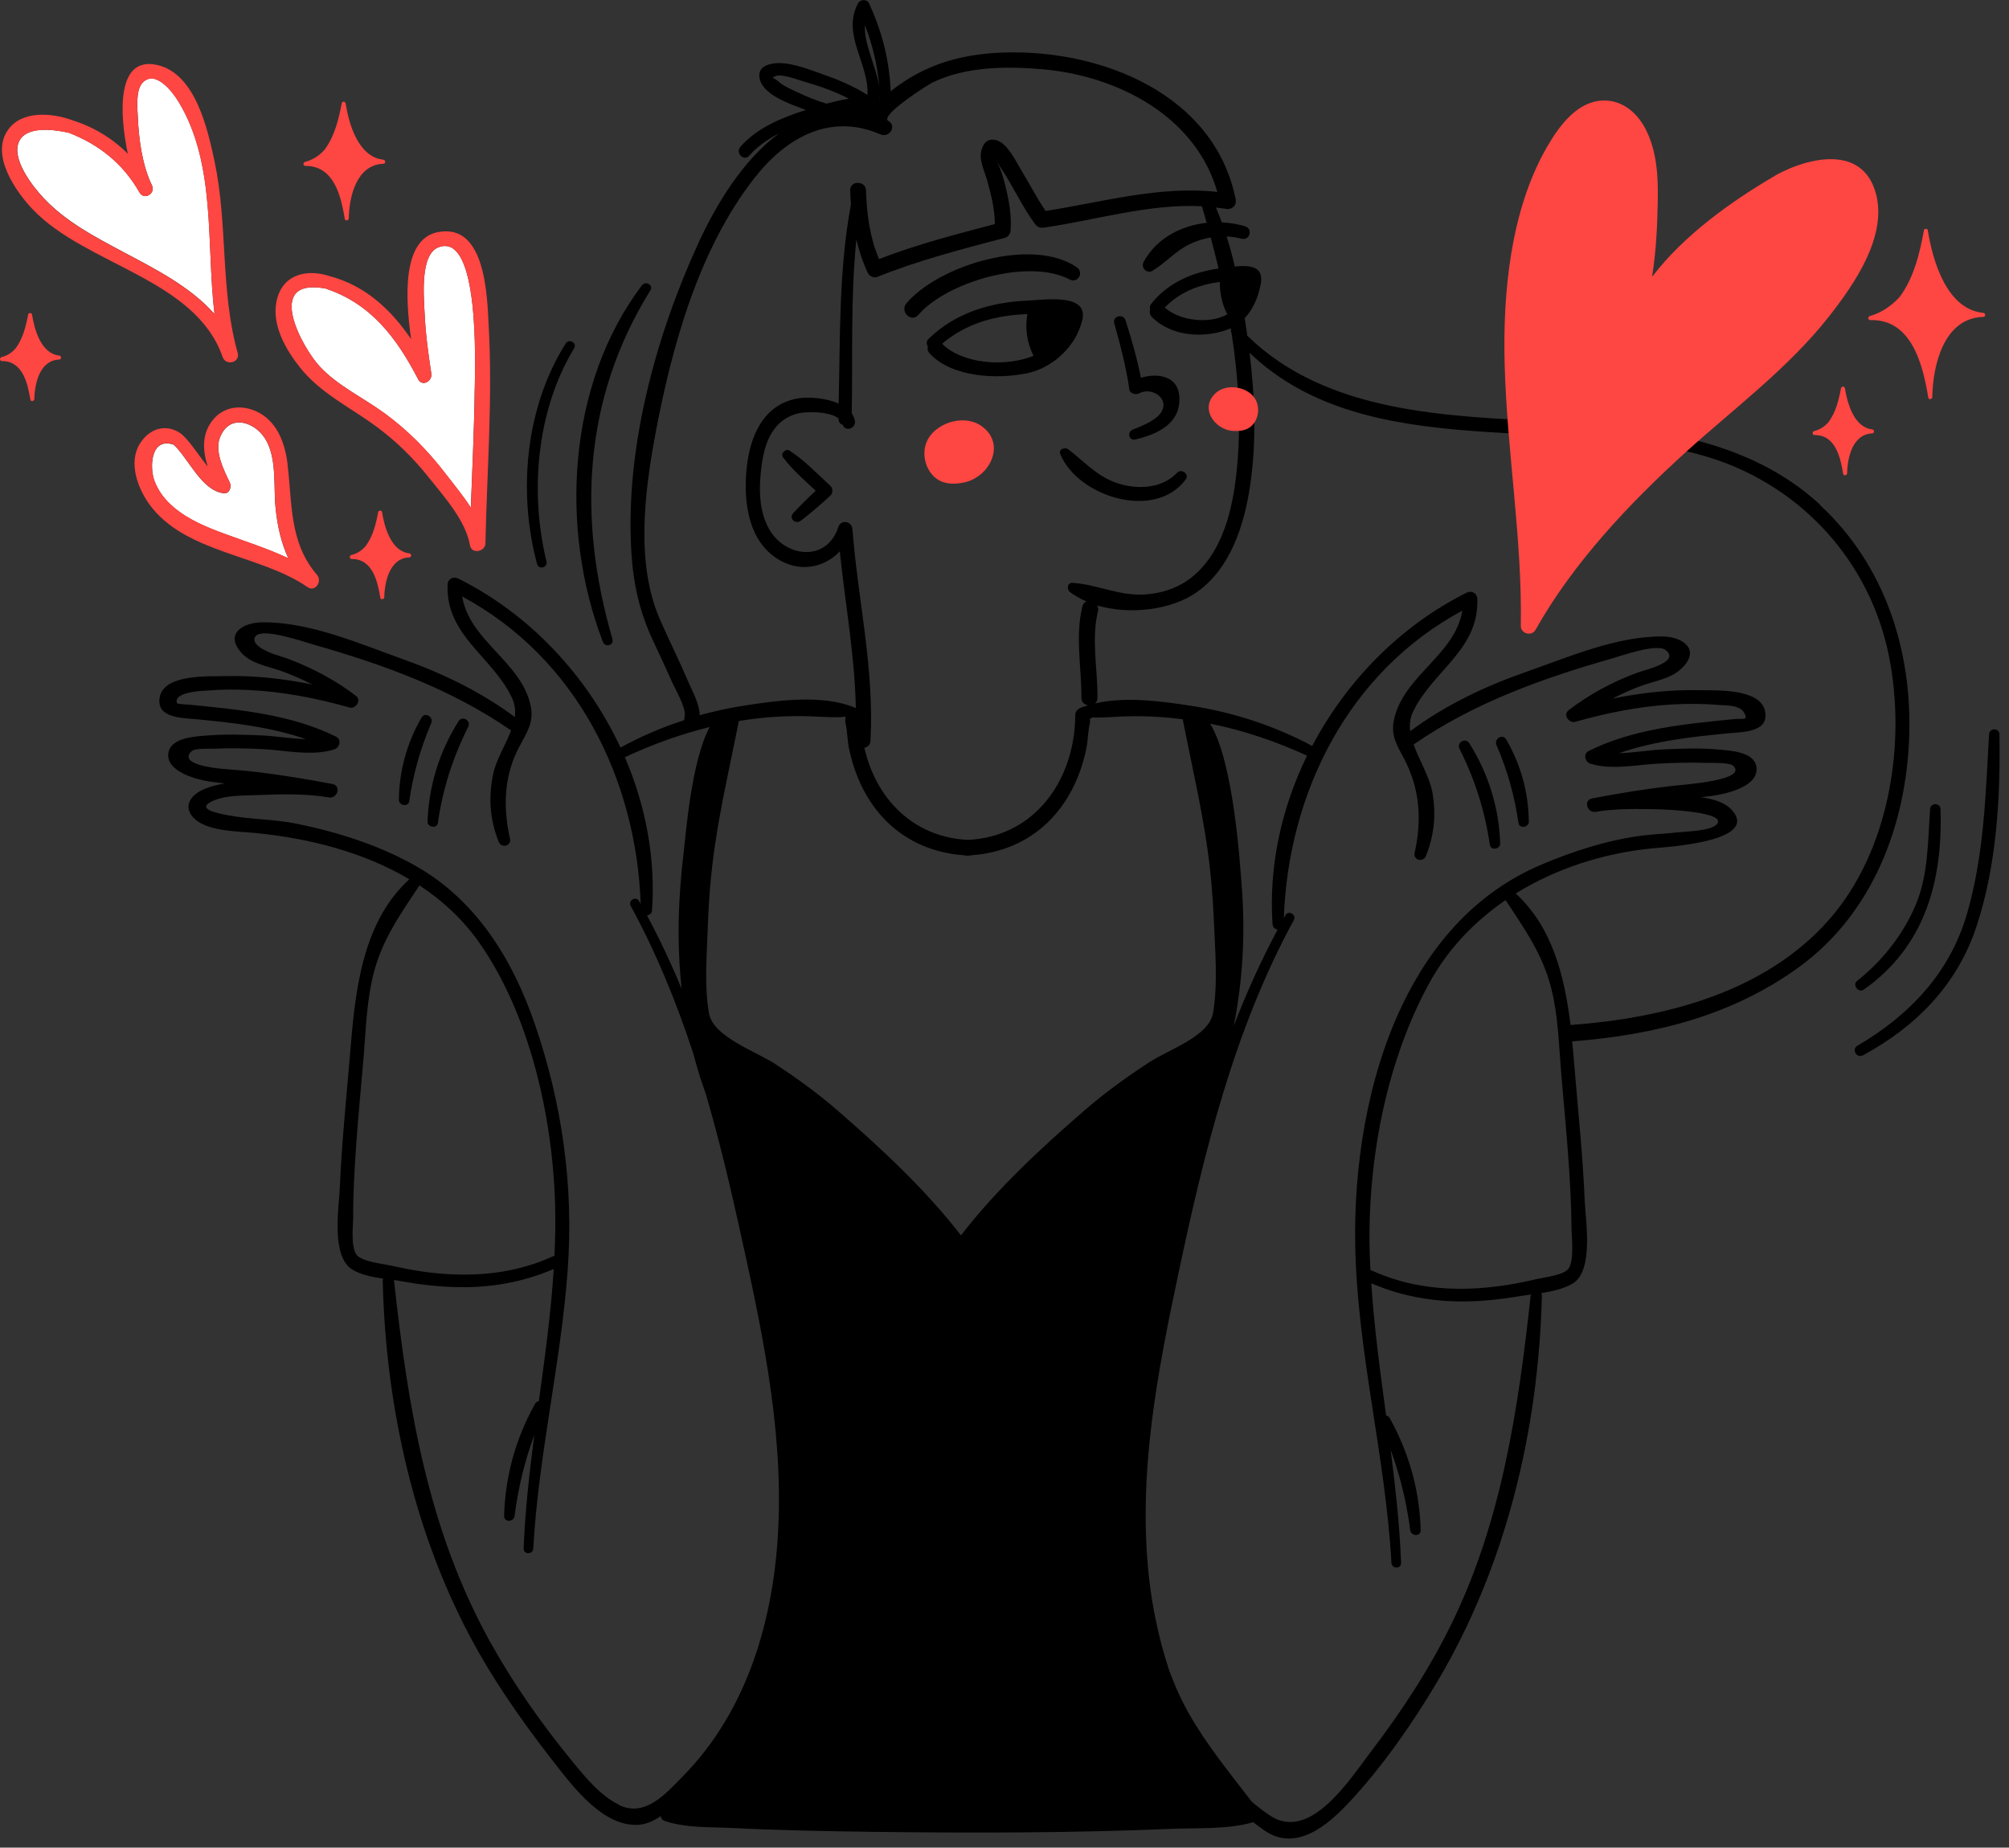 <?xml version="1.0" encoding="UTF-8"?> <svg xmlns="http://www.w3.org/2000/svg" width="212" height="195" viewBox="0 0 212 195" fill="none"><rect x="0" y="0" width="212" height="195" fill="#333333" stroke="none"/> <path d="M108.434 31.727C104.558 31.89 100.818 33.003 97.995 35.756C97.732 36.009 97.759 36.317 97.913 36.553C97.85 36.797 97.877 37.06 98.095 37.295C100.41 39.821 105.175 40.048 108.334 39.405C111.067 38.852 113.581 36.553 114.217 33.737C114.852 30.903 110.168 31.654 108.434 31.727ZM105.602 33.447C106.528 33.275 107.463 33.184 108.407 33.148C108.162 34.687 108.371 36.145 109.061 37.558C105.865 38.825 101.444 38.327 99.42 36.281C101.19 34.76 103.287 33.873 105.611 33.438L105.602 33.447Z" fill="black"></path> <path d="M96.895 33.248C99.936 29.707 108.596 27.227 112.881 29.499C113.734 29.952 114.415 28.757 113.634 28.214C108.95 24.981 99.101 27.96 95.652 32.007C94.925 32.858 96.151 34.099 96.895 33.248Z" fill="black"></path> <path d="M121.603 28.585C122.992 27.761 124.036 26.493 125.524 25.778C127.24 24.954 129.192 24.718 131.034 25.198C131.888 25.416 132.233 24.139 131.398 23.886C127.558 22.745 122.738 23.876 120.677 27.652C120.359 28.241 121.013 28.938 121.612 28.585H121.603Z" fill="black"></path> <path d="M129.02 28.286C126.106 28.612 123.337 29.726 121.486 32.062C121.322 32.27 121.313 32.496 121.368 32.696C121.286 32.94 121.322 33.221 121.558 33.465C123.555 35.484 126.923 35.729 129.51 34.796C131.562 34.063 132.669 32.035 133.041 29.952C133.486 27.498 130.763 28.087 129.02 28.277V28.286ZM128.73 29.753C128.702 30.939 128.975 32.143 129.51 33.175C127.631 34.244 124.472 33.864 122.911 32.46C124.055 31.274 125.462 30.504 127.096 30.07C127.631 29.925 128.185 29.825 128.73 29.753Z" fill="black"></path> <path d="M192.065 53.267C184.422 46.214 173.873 45.037 163.924 44.511C152.777 43.914 140.068 43.678 131.617 35.43C131.608 35.33 131.59 35.24 131.581 35.14C130.936 30.685 130.092 26.068 128.313 21.903C128.667 21.948 129.021 21.993 129.366 22.047C130.01 22.156 130.519 21.685 130.392 21.024C128.159 9.942 116.258 5.233 106.018 5.541C101.942 5.659 98.275 6.573 94.944 8.919C94.671 9.109 94.335 9.353 93.99 9.634C93.854 6.401 93.092 3.341 91.694 0.335C91.485 -0.118 90.777 -0.072 90.55 0.335C88.78 3.658 91.73 6.718 91.54 10.023C90.033 9.054 88.326 8.357 86.656 7.778C85.176 7.262 83.025 6.392 81.409 6.736C80.501 6.927 79.947 7.397 80.183 8.375C80.592 10.059 83.46 11.019 85.049 11.608C82.553 12.386 79.875 13.491 78.123 15.501C77.569 16.135 78.495 17.068 79.058 16.434C79.911 15.456 81.01 14.695 82.217 14.08C78.468 16.814 75.608 21.486 73.666 25.724C69.154 35.575 65.932 47.463 66.631 58.365C66.839 61.706 67.502 64.576 68.891 67.573C69.572 69.04 70.271 70.507 70.915 71.983C71.224 72.689 72.486 74.79 72.24 75.659C72.204 75.785 72.204 75.903 72.213 76.003C69.88 76.754 67.62 77.723 65.478 78.9C61.928 71.267 55.837 64.775 48.339 61.054C47.831 60.8 47.25 61.108 47.232 61.688C47.014 67.057 51.925 69.266 54.004 73.603C54.34 74.301 54.412 74.989 54.33 75.677C50.772 73.033 46.778 71.095 42.593 69.601C37.972 67.944 32.653 65.617 27.669 65.681C25.691 65.699 23.639 66.849 25.491 68.913C26.544 70.081 28.332 70.326 29.73 70.833C30.81 71.222 31.9 71.702 32.962 72.245C29.966 71.639 26.907 71.285 23.848 71.358C22.032 71.403 17.366 71.122 16.867 73.531C16.404 75.804 19.227 75.767 20.671 75.903C24.483 76.265 28.568 76.718 32.254 78.004C30.656 77.968 28.977 77.669 27.57 77.615C25.636 77.533 23.694 77.47 21.769 77.633C20.562 77.732 18.056 77.85 17.775 79.425C17.421 81.426 20.761 82.278 22.078 82.477C22.622 82.558 23.158 82.622 23.703 82.694C22.84 82.83 22.014 83.047 21.279 83.409C20.18 83.953 19.382 85.003 20.271 86.135C21.542 87.764 25.055 87.728 26.898 87.909C32.508 88.453 38.318 89.901 43.192 92.799C38.036 97.507 37.446 105.086 36.91 111.578C36.529 116.132 36.057 120.677 35.867 125.241C35.776 127.459 34.904 132.52 37.147 133.969C37.982 134.512 39.243 134.775 40.442 134.956C40.405 135.029 40.387 135.119 40.387 135.228C40.687 147.659 43.356 160.417 48.993 171.554C51.616 176.733 54.902 181.451 58.47 186.014C60.476 188.576 63.662 192.859 67.411 192.587C68.246 192.524 69.018 192.162 69.726 191.673C69.726 191.89 69.908 192.099 70.107 192.171C72.313 192.95 75.082 192.814 77.379 192.932C82.199 193.176 87.028 193.267 91.848 193.33C102.478 193.466 113.126 193.466 123.747 193.013C126.398 192.904 129.62 193.095 132.244 192.316C132.652 192.633 133.061 192.941 133.487 193.23C136.782 195.458 140.114 192.642 142.374 190.215C145.896 186.43 149.001 181.976 151.633 177.548C158.923 165.307 162.363 150.901 162.708 136.731C162.708 136.631 162.69 136.55 162.663 136.477C163.861 136.278 165.077 135.997 165.949 135.472C168.209 134.105 167.319 128.89 167.229 126.744C167.038 122.171 166.566 117.635 166.185 113.081C166.103 112.048 166.012 110.98 165.903 109.912C174.527 109.233 182.733 107.231 189.823 102.08C197.584 96.448 201.143 87.131 201.469 77.768C201.787 68.641 198.891 59.614 192.056 53.303L192.065 53.267ZM129.902 34.85C129.883 34.95 129.902 35.05 129.956 35.149C130.664 39.658 130.964 44.231 130.582 48.812C130.246 52.851 129.366 57.613 126.243 60.511C124.709 61.941 122.739 62.648 120.651 62.747C118.019 62.874 115.722 61.67 113.181 61.516C112.6 61.48 112.545 62.213 112.917 62.494C113.435 62.883 114.016 63.2 114.642 63.471C114.442 63.562 114.279 63.734 114.215 64.006C113.444 67.193 114.134 70.416 114.116 73.64C114.116 74.129 114.451 74.382 114.824 74.436C114.569 74.518 114.306 74.581 114.061 74.69C113.725 74.826 113.471 75.079 113.471 75.469C113.426 82.25 109.277 88.29 102.142 88.643C96.26 88.353 92.402 84.188 91.213 78.918C91.54 78.855 91.839 78.62 91.857 78.194C92.275 70.525 90.541 63.426 89.951 55.839C89.887 54.996 88.725 54.788 88.453 55.639C87.3 59.252 83.052 58.899 81.264 56.011C80.002 53.973 80.065 51.257 80.392 48.966C80.728 46.612 81.6 44.349 84.123 43.651C84.922 43.425 87.464 43.362 88.49 44.158C88.49 44.176 88.49 44.204 88.49 44.222C88.48 44.566 88.689 44.774 88.943 44.846C89.17 45.598 90.35 45.236 90.214 44.421C90.16 44.122 90.042 43.86 89.878 43.624C89.996 37.503 89.751 31.355 90.368 25.28C90.65 26.493 91.049 27.679 91.594 28.847C91.739 29.146 92.229 29.363 92.547 29.237C96.922 27.471 101.48 26.303 106.036 25.099C106.409 24.999 106.617 24.664 106.645 24.302C106.763 22.609 106.445 20.997 106.027 19.358C105.782 18.408 105.501 17.566 105.065 16.787C104.639 16.008 105.437 17.466 105.61 17.72C106.899 19.621 107.834 21.767 109.205 23.623C109.459 23.967 109.758 24.076 110.176 24.021C115.668 23.225 121.26 21.486 126.833 21.767C128.086 26.059 129.193 30.432 129.902 34.85ZM134.295 97.561C134.322 97.896 134.567 98.078 134.822 98.105C133.061 101.4 131.535 104.787 130.201 108.237C131.145 103.401 131.436 98.539 131.018 93.333C130.846 91.178 130.192 80.43 127.696 76.374C131.2 77.08 134.604 78.23 137.926 79.751C135.23 85.275 133.868 91.422 134.286 97.57L134.295 97.561ZM124.8 75.894C125.68 80.394 126.733 84.858 127.387 89.394C127.759 91.975 127.986 94.582 128.095 97.19C128.222 100.305 128.54 103.872 127.995 106.951C127.559 109.386 123.329 110.772 121.305 112.094C118.945 113.633 116.639 115.29 114.506 117.137C109.885 121.13 105.147 125.53 101.407 130.384C97.658 125.53 92.919 121.13 88.308 117.137C86.293 115.39 84.114 113.814 81.89 112.347C79.82 110.98 75.263 109.45 74.819 106.96C74.292 104.008 74.601 100.604 74.701 97.607C74.791 94.863 75.027 92.12 75.418 89.403C76.062 84.93 77.097 80.521 77.969 76.093C80.465 75.686 83.016 75.505 85.612 75.604C86.048 75.623 89.452 75.84 89.17 75.55C89.252 75.632 89.17 76.139 89.207 76.247C89.424 77.117 89.406 78.085 89.588 78.973C90.895 85.338 95.207 89.811 101.779 90.272C101.852 90.291 101.915 90.309 102.006 90.309C102.042 90.309 102.079 90.309 102.115 90.309C102.151 90.309 102.188 90.309 102.224 90.309C102.306 90.309 102.378 90.291 102.451 90.272C109.023 89.811 113.335 85.338 114.642 78.973C114.824 78.085 114.805 77.117 115.023 76.247C115.041 76.166 115.023 76.003 115.023 75.849C115.123 75.822 115.214 75.776 115.277 75.713C115.931 75.785 117.81 75.641 118.128 75.632C120.397 75.523 122.612 75.632 124.8 75.912V75.894ZM91.276 11.771C91.848 11.807 91.794 11.726 91.276 11.771ZM92.838 10.53C92.847 10.403 92.856 10.277 92.856 10.15C92.856 10.286 92.856 10.413 92.865 10.548C92.856 10.548 92.847 10.539 92.838 10.53ZM91.267 2.653C92.102 4.781 92.611 6.981 92.792 9.245C92.484 7.008 91.167 4.754 91.267 2.653ZM82.135 8.602C81.554 8.077 81.318 8.303 81.808 8.04C82.398 7.732 84.268 8.439 84.877 8.62C86.438 9.073 88.081 9.634 89.579 10.413C88.771 10.539 87.954 10.739 87.21 10.938C86.193 10.621 85.203 10.241 84.259 9.788C83.56 9.453 82.707 9.109 82.135 8.602ZM72.64 71.974C71.687 69.737 70.597 67.564 69.626 65.346C67.094 59.542 68.001 52.063 69.127 45.978C70.861 36.679 73.693 26.357 79.612 18.788C82.925 14.55 87.573 11.87 92.901 14.179C93.845 14.587 94.68 13.31 93.736 12.758C93.618 12.685 93.6 12.577 93.655 12.432C93.655 12.432 93.655 12.423 93.655 12.414C94.045 11.427 97.83 8.991 98.439 8.692C101.888 7.026 106.145 6.981 109.885 7.298C117.865 7.959 126.152 12.214 128.458 20.255C122.367 19.576 116.34 21.332 110.339 22.265C109.404 20.898 108.642 19.395 107.779 17.982C107.235 17.086 106.327 15.139 105.174 14.804C104.257 14.541 103.758 15.066 103.549 15.918C103.304 16.914 103.894 18.064 104.157 18.996C104.584 20.535 104.974 22.066 104.983 23.65C100.853 24.737 96.741 25.796 92.756 27.344C91.785 25.026 91.467 22.627 91.385 20.101C91.349 19.032 89.688 19.032 89.715 20.101C89.733 20.599 89.76 21.079 89.797 21.568C88.499 28.512 88.671 35.548 88.499 42.592C87.128 41.976 85.258 41.868 84.196 42.049C80.556 42.682 79.167 46.005 78.804 49.292C78.404 52.914 78.931 57.459 82.589 59.288C84.786 60.384 87.119 59.777 88.617 58.193C89.198 63.761 90.196 69.158 90.314 74.744C90.278 74.726 90.241 74.699 90.196 74.681C86.783 73.268 82.081 73.92 78.513 74.473C76.934 74.717 75.363 75.061 73.829 75.487C73.838 74.301 73.039 72.915 72.631 71.956L72.64 71.974ZM74.891 76.727C72.93 80.385 72.368 88.154 72.15 89.928C71.551 94.8 71.415 99.608 71.932 104.361C70.843 101.726 69.626 99.146 68.274 96.611C68.537 96.584 68.782 96.411 68.809 96.067C69.19 90.535 68.119 84.994 65.941 79.914C68.855 78.556 71.841 77.479 74.9 76.727H74.891ZM37.264 128.211C37.264 126.128 37.383 124.046 37.51 121.963C37.727 118.486 38.081 115.018 38.372 111.55C38.608 108.635 38.69 105.701 39.398 102.84C40.306 99.182 42.257 96.484 44.263 93.442C46.678 95.035 48.829 97.009 50.554 99.463C55.874 107.014 58.279 117.771 58.57 126.834C58.633 128.745 58.597 130.655 58.506 132.557C58.443 132.566 58.388 132.575 58.325 132.602C54.802 134.223 50.999 134.703 47.15 134.467C45.217 134.349 43.301 134.033 41.422 133.607C40.523 133.399 38.118 133.163 37.609 132.403C36.983 131.488 37.274 129.252 37.283 128.211H37.264ZM65.36 190.496C63.381 189.545 61.792 187.608 60.431 185.942C57.217 182.03 54.276 177.856 51.807 173.437C45.171 161.576 43.038 148.52 41.585 135.192C41.585 135.155 41.567 135.128 41.558 135.092C41.849 135.137 42.13 135.173 42.384 135.228C44.263 135.572 46.16 135.789 48.067 135.843C51.662 135.943 55.147 135.355 58.434 133.924C58.143 138.587 57.498 143.232 56.863 147.886C56.709 147.904 56.563 147.985 56.455 148.176C54.421 151.815 53.314 155.817 53.196 159.973C53.178 160.707 54.221 160.662 54.303 159.973C54.684 157.022 55.365 154.206 56.382 151.453C55.864 155.437 55.411 159.421 55.256 163.432C55.229 164.093 56.246 164.084 56.273 163.432C56.818 153.572 59.187 143.902 59.904 134.06C60.558 125.168 59.323 116.476 56.427 108.046C54.112 101.31 50.3 95.062 43.955 91.441C40.069 89.222 35.649 87.819 31.282 86.931C28.868 86.442 26.38 86.497 23.957 86.026C22.686 85.782 20.525 85.302 22.649 84.451C23.948 83.925 25.691 83.971 27.07 83.916C29.567 83.817 32.236 83.735 34.705 84.161C35.621 84.315 36.03 82.929 35.095 82.748C32.444 82.241 29.785 81.807 27.107 81.481C25.872 81.327 24.637 81.254 23.403 81.137C22.613 81.064 18.782 80.657 20.208 79.29C20.571 78.936 22.141 79.036 22.668 79.018C24.293 78.936 25.927 78.982 27.561 79.054C30.039 79.163 32.907 79.86 35.295 79.081C35.848 78.9 36.066 78.049 35.467 77.75C30.747 75.405 25.273 74.898 20.09 74.382C19.899 74.364 18.719 74.328 18.674 74.21C18.247 72.942 21.778 72.897 21.932 72.879C23.367 72.761 24.81 72.752 26.244 72.825C29.857 72.997 33.407 73.685 36.874 74.672C37.528 74.862 38.172 73.92 37.582 73.459C35.513 71.856 33.125 70.588 30.683 69.638C30.084 69.402 29.467 69.23 28.849 69.022C28.514 68.904 26.217 68.035 26.998 67.12C27.733 66.251 31.954 67.7 33.071 68.026C40.433 70.126 47.613 72.716 53.931 77.089C53.368 78.62 52.37 80.141 52.043 81.68C51.525 84.143 51.689 86.515 52.624 88.842C52.914 89.557 53.985 89.304 53.813 88.516C53.078 85.202 53.159 81.915 54.775 78.855C55.565 77.343 56.382 76.256 55.992 74.454C54.984 69.81 49.537 67.636 48.775 62.955C60.757 69.402 67.13 82.096 67.611 95.415C67.556 95.307 67.502 95.207 67.439 95.099C67.112 94.528 66.24 95.035 66.558 95.615C69.263 100.576 71.387 105.801 73.148 111.152C73.384 112.057 73.647 112.972 73.938 113.877C74.129 114.457 74.328 115.027 74.528 115.607C75.808 120.007 76.888 124.471 77.878 128.935C80.238 139.583 82.653 150.331 82.126 161.304C81.672 170.83 78.903 180.509 72.068 187.463C70.262 189.301 68.092 191.827 65.341 190.514L65.36 190.496ZM161.528 136.695C160.23 148.592 158.505 160.435 153.204 171.31C150.844 176.154 147.911 180.618 144.653 184.891C142.429 187.807 138.262 194.416 134.032 191.628C133.36 191.184 132.725 190.686 132.107 190.17C129.811 187.182 127.378 184.212 125.517 180.953C124.664 179.45 123.956 177.883 123.366 176.262C122.285 172.976 121.586 169.598 121.241 166.429C120.061 155.582 122.113 144.961 124.355 134.395C127.06 121.601 130.228 108.68 136.528 97.109C136.601 96.973 136.61 96.837 136.574 96.719C136.456 96.348 135.893 96.158 135.648 96.593C135.593 96.701 135.539 96.801 135.475 96.909C135.956 83.59 142.32 70.905 154.311 64.449C153.549 69.13 148.102 71.303 147.104 75.948C146.75 77.578 147.367 78.583 148.102 79.951C149.836 83.192 150.063 86.461 149.282 90.01C149.11 90.798 150.181 91.051 150.471 90.336C151.352 88.154 151.561 85.936 151.152 83.618C150.853 81.97 149.763 80.258 149.173 78.574C155.491 74.201 162.663 71.629 170.025 69.52C171.078 69.221 174.854 67.863 175.78 68.614C177.35 69.882 173.592 70.688 172.73 71.014C170.179 71.956 167.664 73.305 165.513 74.971C164.914 75.432 165.567 76.365 166.221 76.184C169.534 75.242 172.92 74.563 176.37 74.355C177.967 74.264 179.574 74.255 181.163 74.391C182.08 74.473 183.559 74.346 184.059 75.233C184.54 76.093 183.859 75.804 183.015 75.894C177.822 76.41 172.357 76.908 167.637 79.262C167.047 79.561 167.256 80.412 167.81 80.593C170.034 81.309 172.702 80.702 174.999 80.593C176.624 80.512 178.258 80.458 179.892 80.512C180.427 80.53 182.506 80.439 182.888 80.811C184.531 82.377 177.514 82.821 176.506 82.939C173.656 83.264 170.823 83.726 168 84.269C167.065 84.451 167.474 85.836 168.391 85.682C170.497 85.32 172.739 85.374 174.863 85.41C175.907 85.428 182.334 85.709 181.163 86.995C180.509 87.719 177.895 87.755 177.06 87.846C175.88 87.982 174.69 88.027 173.51 88.163C169.789 88.606 166.03 89.82 162.599 91.278C155.773 94.184 151.061 99.617 147.966 106.091C144.226 113.914 142.855 123.24 143.01 131.452C143.218 142.725 146.214 153.717 146.831 164.944C146.868 165.596 147.875 165.605 147.848 164.944C147.766 162.853 147.612 160.761 147.403 158.679C147.213 156.786 146.986 154.903 146.75 153.011C147.004 153.708 147.231 154.405 147.449 155.111C148.075 157.176 148.529 159.294 148.81 161.477C148.901 162.156 149.936 162.21 149.918 161.477C149.818 157.927 148.992 154.486 147.485 151.299C147.231 150.756 146.958 150.213 146.659 149.679C146.559 149.498 146.414 149.416 146.268 149.389C145.642 144.744 145.007 140.108 144.707 135.436C145.669 135.852 146.65 136.206 147.648 136.477C150.045 137.138 152.514 137.419 155.056 137.346C156.808 137.301 158.56 137.102 160.284 136.812C160.675 136.749 161.11 136.686 161.564 136.622C161.564 136.649 161.546 136.676 161.537 136.704L161.528 136.695ZM165.513 133.897C165.023 134.585 162.98 134.802 162.136 135.001C160.112 135.481 158.042 135.825 155.963 135.961C153.14 136.142 150.335 135.925 147.648 135.155C146.677 134.875 145.724 134.531 144.789 134.105C144.734 134.078 144.671 134.078 144.616 134.06C144.589 133.535 144.562 133 144.544 132.475C144.317 125.232 145.361 117.363 147.911 110.274C148.747 107.947 149.745 105.71 150.907 103.61C152.868 100.078 155.637 97.217 158.877 94.999C160.865 98.023 162.799 100.712 163.707 104.352C164.424 107.213 164.487 110.147 164.732 113.063C165.014 116.539 165.368 119.998 165.586 123.475C165.713 125.467 165.813 127.468 165.831 129.469C165.831 130.556 166.167 132.964 165.504 133.915L165.513 133.897ZM192.927 97.163C186.11 104.814 175.562 107.449 165.731 108.182C165.104 103.057 163.825 97.86 159.948 94.302C164.215 91.649 169.189 90.064 174.237 89.548C175.598 89.412 185.929 88.86 182.688 85.419C181.98 84.668 180.772 84.315 179.502 84.143C179.883 84.097 180.264 84.052 180.654 83.998C182.025 83.817 185.72 83.047 185.338 80.892C185.075 79.38 182.733 79.235 181.571 79.127C179.574 78.927 177.541 79 175.544 79.09C174.109 79.154 172.439 79.453 170.851 79.489C174.536 78.203 178.63 77.75 182.443 77.388C183.859 77.252 186.764 77.307 186.246 75.016C185.711 72.635 181.099 72.879 179.266 72.843C176.215 72.779 173.156 73.124 170.161 73.73C171.132 73.232 172.121 72.779 173.102 72.417C174.518 71.883 176.225 71.675 177.386 70.606C179.538 68.623 177.641 67.193 175.453 67.175C170.606 67.12 165.504 69.357 160.992 70.932C156.653 72.444 152.496 74.436 148.81 77.171C148.728 76.465 148.792 75.776 149.119 75.097C151.207 70.769 156.109 68.551 155.891 63.182C155.863 62.602 155.292 62.294 154.783 62.548C147.839 65.998 142.102 71.829 138.471 78.728C134.513 76.609 130.183 75.188 125.744 74.5C122.658 74.02 118.781 73.486 115.577 74.237C115.713 74.101 115.813 73.911 115.813 73.667C115.84 70.606 115.132 67.501 115.868 64.486C115.922 64.259 115.877 64.069 115.795 63.906C119.272 64.92 123.665 64.377 126.325 62.475C129.883 59.94 131.299 55.386 131.917 51.266C132.607 46.63 132.425 41.886 131.862 37.232C144.335 49.211 165.241 43.516 180.482 48.314C190.122 51.348 197.312 59.27 199.318 69.176C201.197 78.466 199.382 89.919 192.918 97.172L192.927 97.163Z" fill="black"></path> <path d="M83.34 47.563C82.922 47.3 82.323 47.843 82.632 48.269C83.603 49.573 84.883 50.678 86.082 51.791C85.264 52.552 84.466 53.33 83.703 54.163C83.204 54.707 83.939 55.386 84.502 54.96C85.6 54.118 86.626 53.24 87.634 52.298C87.906 52.045 87.915 51.538 87.634 51.284C86.245 50.026 84.91 48.577 83.331 47.572L83.34 47.563Z" fill="black"></path> <path d="M124.229 49.881C122.768 51.42 120.526 51.655 118.538 51.175C116.005 50.56 114.689 48.939 112.737 47.427C112.392 47.164 111.666 47.391 111.884 47.925C113.763 52.461 121.924 54.987 125.137 50.578C125.527 50.044 124.674 49.419 124.238 49.881H124.229Z" fill="black"></path> <path d="M64.635 67.464C60.922 54.734 61.531 42.067 68.629 30.649C68.993 30.07 68.121 29.608 67.731 30.124C59.851 40.555 59.043 55.811 63.618 67.745C63.855 68.361 64.817 68.125 64.626 67.464H64.635Z" fill="black"></path> <path d="M57.671 59.27C55.882 51.945 56.618 43.298 60.585 36.761C60.929 36.2 60.058 35.693 59.704 36.245C55.447 42.945 54.621 51.972 56.681 59.533C56.854 60.167 57.825 59.895 57.662 59.261L57.671 59.27Z" fill="black"></path> <path d="M195.958 103.537C195.44 103.945 196.121 104.841 196.666 104.452C203.147 99.888 205.017 92.98 204.772 85.401C204.754 84.686 203.719 84.704 203.674 85.401C203.429 88.842 203.501 92.355 202.121 95.579C200.778 98.711 198.617 101.428 195.958 103.537Z" fill="black"></path> <path d="M210.992 77.506C210.983 76.799 209.93 76.799 209.894 77.506C209.54 83.88 209.358 90.291 207.561 96.466C205.763 102.65 201.506 107.159 196.005 110.364C195.351 110.745 195.932 111.731 196.595 111.378C202.187 108.345 206.508 103.963 208.541 97.86C210.693 91.395 211.101 84.251 210.992 77.506Z" fill="black"></path> <path d="M119.161 41.071C119.234 41.56 119.86 41.696 120.223 41.505C121.458 40.854 123.237 41.895 122.665 43.271C122.22 44.331 120.468 44.955 119.524 45.345C118.907 45.607 119.116 46.531 119.806 46.377C122.166 45.843 124.68 44.666 124.444 41.777C124.272 39.667 122.12 39.333 120.396 39.876C119.987 37.811 119.406 35.81 118.771 33.8C118.535 33.049 117.364 33.357 117.582 34.126C118.226 36.426 118.834 38.708 119.17 41.071H119.161Z" fill="black"></path> <path d="M48.376 76.139C46.361 79.344 45.245 82.948 45.117 86.714C45.099 87.321 46.116 87.484 46.207 86.859C46.715 83.273 47.777 79.96 49.402 76.727C49.747 76.048 48.785 75.478 48.376 76.13V76.139Z" fill="black"></path> <path d="M44.472 75.758C42.938 78.402 42.121 81.372 42.094 84.423C42.094 85.03 43.092 85.202 43.183 84.568C43.601 81.707 44.354 79.009 45.498 76.356C45.797 75.677 44.862 75.079 44.472 75.758Z" fill="black"></path> <path d="M157.218 89.168C157.309 89.784 158.325 89.639 158.307 89.023C158.189 85.247 157.064 81.644 155.048 78.448C154.64 77.796 153.678 78.366 154.023 79.045C155.647 82.278 156.7 85.591 157.218 89.177V89.168Z" fill="black"></path> <path d="M160.24 86.868C160.331 87.493 161.339 87.33 161.329 86.723C161.302 83.672 160.485 80.711 158.951 78.058C158.561 77.379 157.626 77.977 157.925 78.656C159.078 81.309 159.823 84.007 160.24 86.868Z" fill="black"></path> <path d="M103.624 49.944C105.112 48.586 105.548 46.241 103.433 44.874C101.581 43.678 98.486 44.693 97.732 46.775C97.178 48.296 97.905 50.243 99.384 50.831C100.12 51.121 100.946 51.085 101.726 50.922C102.444 50.777 103.097 50.415 103.624 49.944Z" fill="#FE4642"></path> <path d="M128.715 44.991C127.535 44.195 126.99 42.61 128.334 41.442C129.505 40.428 131.765 40.817 132.5 42.185C133.036 43.19 132.736 44.611 131.756 45.182C131.275 45.462 130.694 45.517 130.131 45.48C129.613 45.453 129.123 45.272 128.715 44.991Z" fill="#FE4642"></path> <path d="M197.948 20.399C196.55 15.302 190.949 16.551 187.399 18.48C187.381 18.489 187.372 18.507 187.363 18.516C182.852 21.142 177.723 24.764 174.337 29.218C174.754 26.584 174.891 23.904 174.936 21.205C174.99 18.634 174.845 15.89 173.62 13.563C172.648 11.716 170.887 10.34 168.691 10.648C166.149 11.001 164.397 13.518 163.217 15.565C159.395 22.22 158.578 30.912 158.778 38.436C159.023 47.699 160.639 56.789 160.484 66.07C160.475 66.885 161.628 67.193 162.028 66.487C165.985 59.433 171.922 53.14 177.886 47.726C183.024 43.072 188.743 38.843 193.046 33.347C195.678 29.988 199.191 24.936 197.948 20.39V20.399Z" fill="#FE4642"></path> <path d="M197.56 45.317C195.645 45.1 194.937 42.565 194.682 40.962C194.646 40.754 194.31 40.763 194.274 40.962C194.047 42.194 193.72 43.516 192.967 44.53C192.558 45.019 192.05 45.344 191.433 45.498C191.206 45.571 191.242 45.915 191.487 45.915C193.693 45.906 194.21 48.269 194.501 50.008C194.537 50.252 194.909 50.179 194.918 49.953C194.955 48.278 195.499 45.833 197.551 45.743C197.832 45.734 197.814 45.344 197.551 45.317H197.56Z" fill="#FE4642"></path> <path d="M209.286 33.021C205.428 32.641 203.949 27.552 203.431 24.302C203.395 24.094 203.059 24.103 203.023 24.302C202.587 26.72 201.942 29.391 200.436 31.373C199.519 32.324 198.602 32.976 197.304 33.365C197.077 33.429 197.113 33.791 197.358 33.782C201.725 33.664 202.905 38.472 203.486 41.976C203.522 42.221 203.903 42.148 203.903 41.922C203.967 38.517 205.12 33.565 209.277 33.447C209.559 33.447 209.549 33.049 209.277 33.021H209.286Z" fill="#FE4642"></path> <path d="M12.951 26.566C16.355 28.368 20.086 30.251 22.637 33.139C21.747 25.606 22.827 17.348 18.86 10.757C18.216 9.688 16.4 7.316 15.057 8.72C14.294 9.516 14.503 11.427 14.549 12.414C14.648 14.713 15.011 17.448 16.037 19.558C16.455 20.427 15.22 21.169 14.73 20.318C12.996 17.276 10.5 15.275 7.259 14.007H7.241C5.879 13.699 3.02 13.256 2.112 14.75C0.987 16.597 3.492 19.73 4.645 20.943C6.951 23.388 10.019 25.008 12.96 26.566H12.951Z" fill="white"></path> <path d="M23.491 37.675C23.836 38.662 25.37 38.273 25.08 37.241C23.228 30.631 24.063 23.668 22.629 16.977C21.912 13.627 20.632 7.787 16.61 6.863C12.344 5.876 12.562 11.807 13.488 16.226C11.872 14.614 9.902 13.401 7.633 12.694C7.615 12.694 7.615 12.676 7.596 12.676C5.49 11.916 2.295 11.617 0.825 13.736C-1.018 16.38 1.651 20.209 3.466 22.111C9.094 28.005 20.614 29.4 23.491 37.675ZM2.104 14.759C3.012 13.265 5.872 13.708 7.233 14.016H7.251C10.492 15.275 12.989 17.285 14.722 20.327C15.213 21.178 16.447 20.427 16.029 19.567C15.013 17.457 14.65 14.723 14.541 12.423C14.495 11.436 14.296 9.516 15.049 8.728C16.393 7.325 18.208 9.697 18.853 10.766C22.82 17.357 21.748 25.615 22.629 33.148C20.069 30.26 16.347 28.377 12.943 26.575C10.002 25.017 6.934 23.406 4.628 20.952C3.484 19.739 0.979 16.615 2.095 14.759H2.104Z" fill="#FE4642"></path> <path d="M50.101 40.971C50.128 38.626 50.655 24.456 46.279 26.095C44.31 26.837 44.727 31.292 44.8 32.931C44.891 35.113 45.181 37.277 45.517 39.441C45.635 40.229 44.555 40.854 44.128 40.03C41.868 35.666 39.154 32.035 34.315 30.441C34.315 30.441 34.306 30.441 34.297 30.441C27.806 29.291 31.928 36.734 33.725 38.663C35.65 40.736 38.337 41.967 40.597 43.633C43.084 45.462 45.181 47.599 47.051 50.044C47.904 51.158 48.885 52.326 49.684 53.584C49.838 49.383 50.047 45.182 50.092 40.98L50.101 40.971Z" fill="white"></path> <path d="M46.215 24.492C42.456 25.235 42.747 31.274 43.382 35.792C41.267 32.687 38.544 30.106 34.695 29.119C34.677 29.119 34.677 29.101 34.659 29.101C32.153 28.34 29.702 29.074 29.167 31.872C28.686 34.352 30.165 36.906 31.645 38.771C33.842 41.542 36.974 42.981 39.76 45.055C41.812 46.576 43.609 48.333 45.198 50.334C46.832 52.38 49.138 54.924 49.6 57.568C49.764 58.51 51.207 58.247 51.225 57.351C51.389 49.709 51.997 42.058 51.57 34.416C51.407 31.401 51.298 23.496 46.215 24.501V24.492ZM40.596 43.633C38.335 41.967 35.648 40.745 33.724 38.662C31.926 36.725 27.805 29.291 34.296 30.441C34.296 30.441 34.305 30.441 34.314 30.441C39.152 32.035 41.857 35.665 44.127 40.03C44.553 40.853 45.633 40.229 45.516 39.441C45.189 37.286 44.898 35.113 44.798 32.931C44.726 31.292 44.317 26.828 46.278 26.095C50.654 24.447 50.118 38.626 50.1 40.971C50.054 45.172 49.837 49.374 49.691 53.575C48.892 52.325 47.912 51.157 47.059 50.035C45.189 47.59 43.092 45.453 40.605 43.624L40.596 43.633Z" fill="#FE4642"></path> <path d="M29.08 53.602C28.844 51.321 29.243 48.287 27.963 46.277C26.856 44.539 24.223 43.606 23.206 46.187C22.625 47.672 23.642 49.663 24.25 50.931C24.468 51.384 24.223 52.144 23.597 52.063C21.264 51.773 19.929 48.432 18.332 46.938C15.89 46.096 15.763 49.356 16.308 50.777C16.743 51.918 17.424 52.769 18.359 53.566C19.92 54.888 21.89 55.685 23.797 56.382C26.039 57.206 28.29 57.921 30.423 58.926C29.67 57.287 29.27 55.513 29.08 53.602Z" fill="white"></path> <path d="M30.35 49.012C30.069 46.694 29.207 44.312 26.883 43.343C25.367 42.71 23.66 42.936 22.553 44.213C21.264 45.707 21.373 47.508 21.917 49.229C20.928 48.034 19.911 46.368 19.076 45.761C19.058 45.743 19.049 45.725 19.021 45.707C17.442 44.684 15.745 45.236 14.746 46.848C13.539 48.812 14.519 51.502 15.745 53.204C19.485 58.392 27.455 58.501 32.456 61.968C33.273 62.53 34.036 61.344 33.455 60.674C30.514 57.26 30.85 53.177 30.341 49.002L30.35 49.012ZM18.359 53.548C17.424 52.76 16.752 51.9 16.307 50.759C15.763 49.337 15.881 46.069 18.332 46.92C19.92 48.414 21.264 51.755 23.597 52.045C24.214 52.126 24.468 51.357 24.25 50.913C23.633 49.645 22.616 47.653 23.206 46.169C24.223 43.588 26.855 44.521 27.963 46.259C29.252 48.269 28.853 51.302 29.079 53.584C29.27 55.495 29.669 57.269 30.423 58.908C28.29 57.903 26.038 57.188 23.796 56.364C21.89 55.667 19.92 54.87 18.359 53.548Z" fill="#FE4642"></path> <path d="M40.435 16.85C37.803 16.552 36.823 13.111 36.469 10.893C36.432 10.684 36.096 10.693 36.06 10.893C35.751 12.559 35.307 14.36 34.29 15.746C33.727 16.425 33.019 16.869 32.175 17.095C31.948 17.167 31.984 17.511 32.229 17.511C35.261 17.493 35.987 20.726 36.387 23.107C36.423 23.351 36.795 23.279 36.804 23.053C36.85 20.735 37.621 17.394 40.445 17.285C40.726 17.276 40.708 16.887 40.445 16.859L40.435 16.85Z" fill="#FE4642"></path> <path d="M43.193 58.401C41.278 58.184 40.569 55.648 40.315 54.046C40.279 53.838 39.943 53.847 39.907 54.046C39.68 55.277 39.353 56.599 38.6 57.613C38.191 58.102 37.683 58.428 37.066 58.582C36.839 58.655 36.875 58.999 37.12 58.999C39.326 58.99 39.843 61.353 40.134 63.091C40.17 63.336 40.542 63.263 40.551 63.037C40.588 61.362 41.132 58.917 43.184 58.827C43.465 58.818 43.447 58.428 43.184 58.401H43.193Z" fill="#FE4642"></path> <path d="M6.228 37.522C4.331 37.304 3.632 34.787 3.378 33.194C3.342 32.985 3.006 32.994 2.969 33.194C2.742 34.416 2.416 35.729 1.671 36.734C1.272 37.214 0.764 37.54 0.155 37.694C-0.072 37.766 -0.035 38.11 0.21 38.11C2.397 38.101 2.915 40.446 3.205 42.176C3.242 42.42 3.614 42.348 3.623 42.121C3.659 40.455 4.204 38.029 6.237 37.947C6.519 37.938 6.501 37.549 6.237 37.522H6.228Z" fill="#FE4642"></path> </svg> 